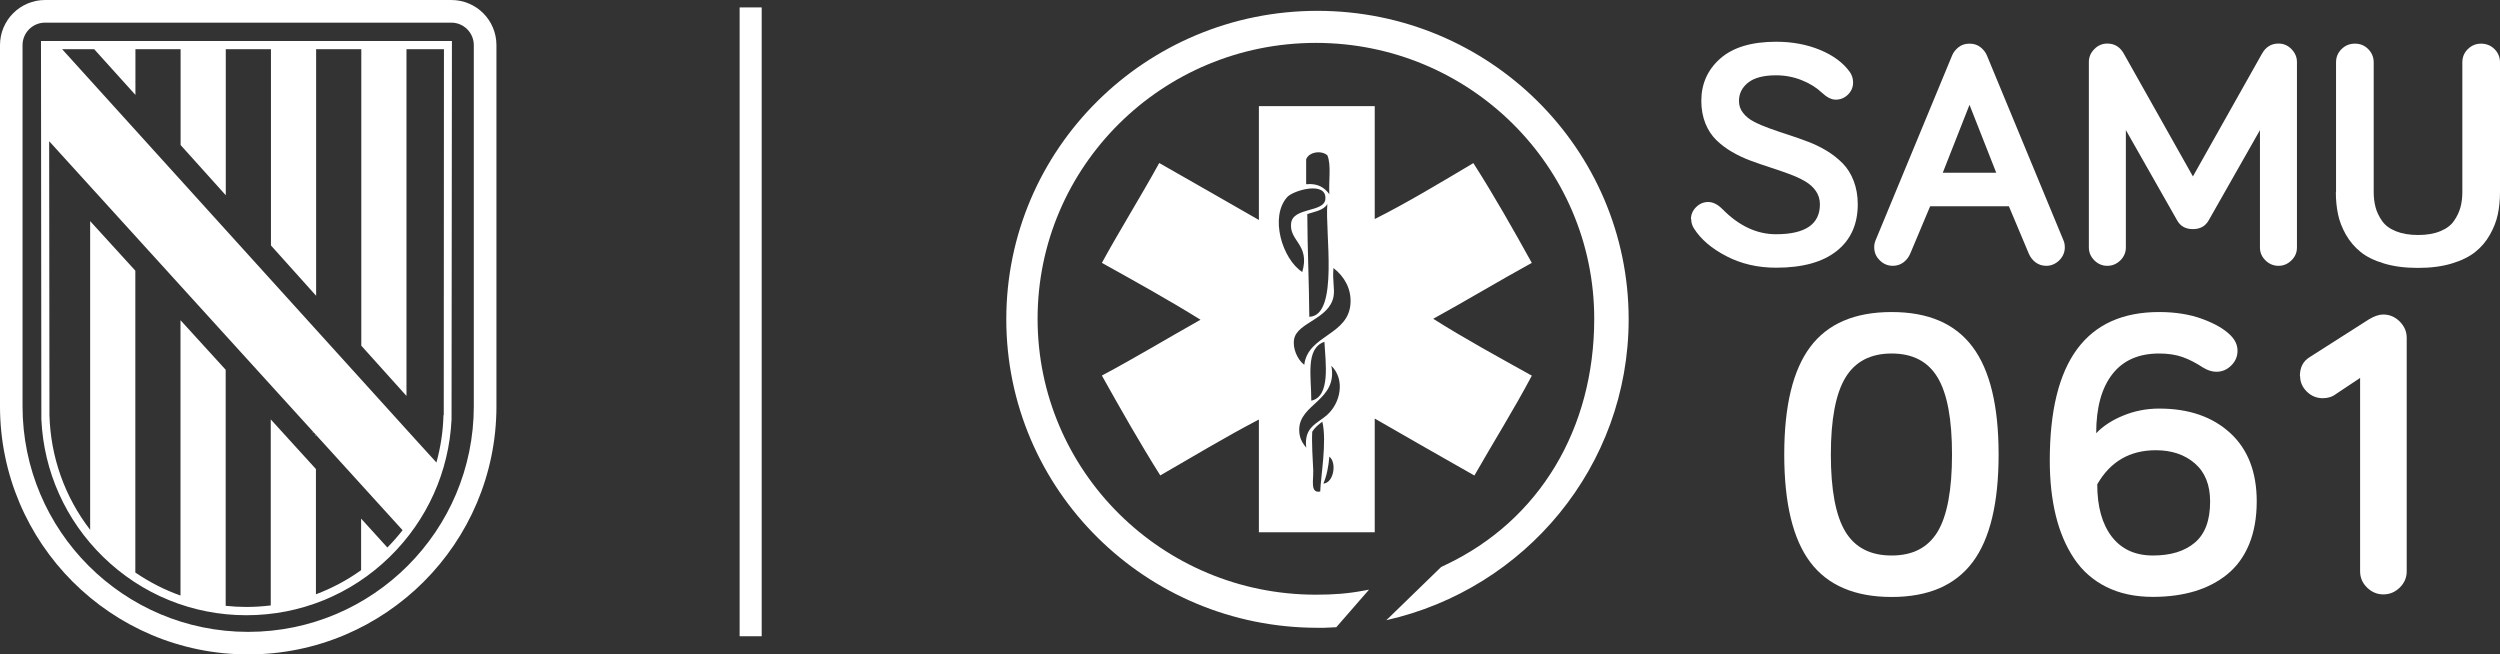 <?xml version="1.0" encoding="UTF-8"?><svg id="Capa_2" xmlns="http://www.w3.org/2000/svg" viewBox="0 0 262.87 68.8"><rect x="0" y="0" width="262.87" height="68.8" fill="#333333" stroke="none"/><defs><style>.cls-1{fill:#fff;}</style></defs><g id="Capa_1-2"><rect class="cls-1" x="77.77" y=".78" width="2.32" height="66.12"/><path class="cls-1" d="M161.07,27.65c-1.98-3.57-3.98-7.11-6.15-10.5-3.35,1.99-7.04,4.22-10.37,5.88v-11.87h-12.18v11.97c-3.5-1.99-6.97-4.01-10.48-5.99-1.96,3.56-4.08,6.94-6.03,10.5,3.5,1.95,7.02,3.89,10.37,5.98-3.47,1.95-6.84,3.99-10.37,5.87,1.99,3.56,4,7.1,6.14,10.5,3.44-1.98,6.81-4.02,10.37-5.88v11.86h12.18v-11.96c3.49,2,6.96,4.01,10.48,5.99,2-3.51,4.13-6.9,6.04-10.5-3.5-1.95-7.03-3.87-10.37-5.98,3.5-1.92,6.87-3.96,10.37-5.88ZM137.35,16.74c.25-.74,1.57-.98,2.22-.41.43,1.01.12,2.74.21,4.09-.49-.66-1.16-1.17-2.44-1.05v-2.62ZM137.67,33.32c-.02-3.65-.2-7.15-.21-10.81.79-.27,1.73-.39,2.11-1.06-.27,2.86,1.25,11.77-1.9,11.86ZM135.34,20.73c.64-.72,4.19-1.74,4.02.21-.12,1.42-3.39.83-3.6,2.52-.24,1.89,2.02,2.23,1.17,5.14-2.09-1.35-3.45-5.77-1.59-7.87ZM138.09,49.59c-.06-1.27-.18-3.05-.11-4.2.27-.44.66-.75,1.06-1.05.5,2.08-.17,5.78-.22,7.34-1.08.23-.7-1.23-.74-2.09ZM139.15,50.85c.35-.81.54-1.78.63-2.84.81.66.45,2.77-.63,2.84ZM139.57,43.61c-1.05.93-2.49,1.27-2.22,3.46-.46-.55-.74-1.06-.74-1.89,0-2.74,4.07-3.06,3.38-6.72,1.5,1.49.93,3.94-.43,5.15ZM139.26,35.94c.12,2.22.66,5.76-1.38,6.19.01-2.51-.65-5.49,1.38-6.19ZM137.14,38.36c-.72-.54-1.26-1.76-1.06-2.73.36-1.74,3.65-2.07,4.13-4.41.17-.85-.12-1.58,0-3.04,1.17.91,1.84,2.17,1.8,3.57-.09,3.54-4.47,3.4-4.87,6.61Z"/><path class="cls-1" d="M145.94,65.05l5.59-5.43.48-.23c9.86-4.67,15.62-14.31,15.62-25.87,0-16.02-13.1-29.01-29.27-29.01s-29.26,12.99-29.26,29.01,13.1,29.01,29.26,29.01c1.91,0,3.36-.11,5.17-.45l.42-.08-3.44,3.95-.58.03c-.66.04-.74.03-1.4.03-18.07,0-32.72-14.52-32.72-32.44S120.46,1.14,138.53,1.14s32.72,14.52,32.72,32.43c0,15.45-10.89,28.37-25.48,31.64l.17-.17Z"/><path class="cls-1" d="M187.61,47.79c0-5.11.91-8.88,2.74-11.32,1.83-2.44,4.68-3.66,8.55-3.66s6.68,1.22,8.51,3.66,2.74,6.21,2.74,11.32-.91,8.9-2.74,11.33c-1.83,2.43-4.66,3.65-8.51,3.65s-6.72-1.22-8.55-3.65c-1.83-2.43-2.74-6.21-2.74-11.33ZM192.51,47.79c0,3.72.51,6.42,1.52,8.1,1.01,1.68,2.63,2.52,4.87,2.52s3.83-.84,4.84-2.51c1-1.67,1.51-4.38,1.51-8.11s-.5-6.4-1.51-8.09c-1.01-1.69-2.62-2.53-4.84-2.53s-3.84.85-4.86,2.54c-1.02,1.69-1.53,4.39-1.53,8.08Z"/><path class="cls-1" d="M215.53,48.41c0-10.4,3.83-15.6,11.5-15.6,1.7,0,3.21.24,4.52.72,1.31.48,2.31,1.05,2.98,1.72.49.49.74,1.03.74,1.63s-.22,1.12-.66,1.55c-.44.44-.96.66-1.57.66-.45,0-.91-.15-1.39-.44-.73-.48-1.44-.85-2.14-1.1s-1.52-.38-2.48-.38c-2.15,0-3.79.72-4.92,2.17-1.13,1.45-1.7,3.52-1.7,6.21.73-.76,1.68-1.38,2.86-1.86,1.17-.48,2.43-.73,3.76-.73,3.1,0,5.59.85,7.46,2.56,1.87,1.71,2.8,4.11,2.8,7.2,0,1.71-.27,3.22-.8,4.51s-1.3,2.34-2.29,3.15c-.99.8-2.14,1.4-3.44,1.79-1.31.39-2.77.59-4.38.59-1.87,0-3.51-.35-4.91-1.05-1.4-.7-2.53-1.7-3.39-2.99-.86-1.29-1.5-2.8-1.92-4.52-.42-1.72-.63-3.65-.63-5.79ZM220.52,50.91c0,2.36.51,4.19,1.53,5.52,1.02,1.32,2.46,1.98,4.33,1.98s3.34-.45,4.41-1.36c1.07-.91,1.6-2.34,1.6-4.31,0-1.75-.53-3.08-1.6-4.01-1.07-.93-2.44-1.39-4.11-1.39-2.73,0-4.78,1.19-6.15,3.57Z"/><path class="cls-1" d="M241.83,39.53c0-.9.34-1.56,1.03-1.98l6.21-3.96c.58-.35,1.08-.52,1.52-.52.66,0,1.23.24,1.73.73.49.49.74,1.06.74,1.71v24.57c0,.65-.24,1.22-.73,1.7-.49.48-1.06.72-1.72.72s-1.23-.24-1.72-.72c-.49-.48-.73-1.05-.73-1.7v-20.34l-2.51,1.67c-.39.31-.87.46-1.41.46-.65,0-1.21-.23-1.68-.69-.47-.46-.71-1.01-.71-1.65Z"/><path class="cls-1" d="M177.8,23.06c0-.5.18-.92.54-1.28.36-.36.79-.54,1.28-.54s1,.25,1.5.76c1.74,1.76,3.61,2.63,5.62,2.63,3.08,0,4.62-1.05,4.62-3.14,0-.53-.14-1-.43-1.41-.28-.41-.67-.75-1.15-1.03-.48-.28-1.04-.53-1.66-.76s-1.28-.46-1.97-.68c-.69-.22-1.38-.46-2.06-.71-.68-.25-1.34-.56-1.96-.92s-1.18-.78-1.66-1.25c-.48-.47-.87-1.05-1.15-1.75s-.43-1.49-.43-2.37c0-1.8.67-3.29,2-4.46s3.29-1.76,5.87-1.76c1.7,0,3.25.29,4.64.87s2.43,1.36,3.12,2.33c.22.33.33.69.33,1.08,0,.5-.18.92-.54,1.28-.36.35-.79.53-1.29.53-.45,0-.94-.25-1.47-.75-.56-.53-1.26-.96-2.11-1.3-.85-.34-1.75-.51-2.68-.51-1.33,0-2.31.26-2.95.77s-.96,1.16-.96,1.92c0,.48.14.9.43,1.26.28.37.67.68,1.15.93s1.04.49,1.66.71c.62.22,1.28.45,1.97.67s1.38.47,2.07.73c.69.26,1.34.58,1.97.96.62.38,1.17.82,1.66,1.31.48.49.87,1.11,1.15,1.84.28.73.43,1.55.43,2.46,0,2.09-.73,3.73-2.2,4.9-1.47,1.18-3.6,1.77-6.38,1.77-1.93,0-3.67-.4-5.23-1.21s-2.7-1.78-3.42-2.93c-.19-.3-.28-.62-.28-.96Z"/><path class="cls-1" d="M197.07,26.01c0-.26.04-.5.13-.71l8.07-19.49c.13-.31.35-.59.66-.84.31-.25.69-.38,1.16-.38s.85.13,1.16.38c.31.25.53.53.66.84l8.07,19.49c.09.21.13.45.13.71,0,.52-.2.98-.58,1.36-.39.38-.85.58-1.37.58-.42,0-.8-.12-1.12-.36-.32-.24-.56-.55-.72-.93l-2.09-4.97h-8.28l-2.09,4.97c-.16.38-.4.69-.72.93-.32.24-.7.36-1.12.36-.52,0-.98-.19-1.37-.58-.39-.38-.58-.84-.58-1.36ZM204.29,18.16h5.61l-2.81-7.14-2.81,7.14Z"/><path class="cls-1" d="M219.64,26.03V6.52c0-.52.19-.97.58-1.36.38-.39.84-.58,1.36-.58.77,0,1.35.36,1.75,1.09l7.25,12.88,7.25-12.88c.4-.73.99-1.09,1.75-1.09.52,0,.98.19,1.36.58.38.39.58.84.58,1.36v19.51c0,.52-.19.97-.58,1.35s-.84.57-1.36.57-.98-.19-1.37-.57c-.39-.38-.58-.83-.58-1.35v-12.35l-5.38,9.47c-.35.63-.9.94-1.67.94s-1.33-.31-1.67-.94l-5.38-9.47v12.35c0,.52-.2.97-.58,1.35-.39.38-.85.57-1.37.57s-.98-.19-1.36-.57-.58-.83-.58-1.35Z"/><path class="cls-1" d="M245.63,20.22V6.56c0-.55.19-1.02.58-1.4s.85-.57,1.41-.57,1.01.19,1.39.57.58.85.58,1.4v13.66c0,.57.07,1.1.2,1.59.13.49.36.96.68,1.42.32.46.8.82,1.44,1.08.65.26,1.43.4,2.34.4s1.69-.13,2.34-.4c.65-.26,1.13-.63,1.44-1.08.32-.46.54-.93.68-1.42.13-.49.2-1.02.2-1.59V6.56c0-.55.19-1.02.58-1.4s.85-.57,1.39-.57,1.03.19,1.41.57.58.85.58,1.4v13.66c0,.83-.08,1.6-.23,2.32-.15.72-.43,1.43-.83,2.14-.4.71-.91,1.31-1.54,1.81-.62.5-1.45.91-2.48,1.22-1.03.31-2.21.46-3.55.46s-2.52-.15-3.55-.46c-1.03-.31-1.86-.71-2.48-1.22-.62-.5-1.14-1.11-1.54-1.81-.4-.71-.68-1.42-.83-2.14-.15-.72-.23-1.49-.23-2.32Z"/><path class="cls-1" d="M49.82,42.71c0,13.1-10.62,23.73-23.73,23.73S2.37,55.81,2.37,42.71V4.75c0-1.31,1.06-2.37,2.37-2.37h42.71c1.31,0,2.37,1.06,2.37,2.37v37.96h0ZM47.45,0H4.75C2.12,0,0,2.12,0,4.75v37.96c0,14.41,11.68,26.1,26.1,26.1s26.1-11.69,26.1-26.1V4.75c0-2.63-2.12-4.75-4.75-4.75"/><path class="cls-1" d="M46.63,43.65c-.04,1.7-.3,3.38-.74,4.98l-1.96-2.15L6.53,5.17h3.37l4.34,4.81v-4.81h4.75v10.08l4.75,5.28V5.17h4.75v20.64l4.75,5.29V5.17h4.75v31.18l4.75,5.28V5.17h3.94l-.02,38.48ZM5.19,14.87c4.15,4.57,36.55,40.24,36.56,40.24l.58.64c-.5.64-1.03,1.24-1.6,1.82l-2.76-3.04v5.42c-1.47,1.06-3.06,1.9-4.75,2.54v-13.17l-4.75-5.22v19.56c-.84.1-1.69.16-2.55.16-.74,0-1.47-.04-2.19-.12v-24.82l-4.75-5.21v28.95c-1.67-.59-3.27-1.41-4.75-2.42v-31.74l-4.75-5.21v32.46c-2.66-3.45-4.16-7.64-4.28-12.06l-.03-28.77ZM47.53,4.31H4.31l.04,39.79c.25,5.49,2.56,10.61,6.49,14.45,4.06,3.96,9.4,6.14,15.07,6.14s11.02-2.18,15.07-6.14c3.94-3.85,6.24-8.97,6.5-14.45l.04-39.79Z"/><polygon class="cls-1" points="33.16 45.84 33.22 45.8 33.16 45.73 33.16 45.84"/><polygon class="cls-1" points="32.89 45.5 32.95 45.46 32.89 45.38 32.89 45.5"/></g></svg>